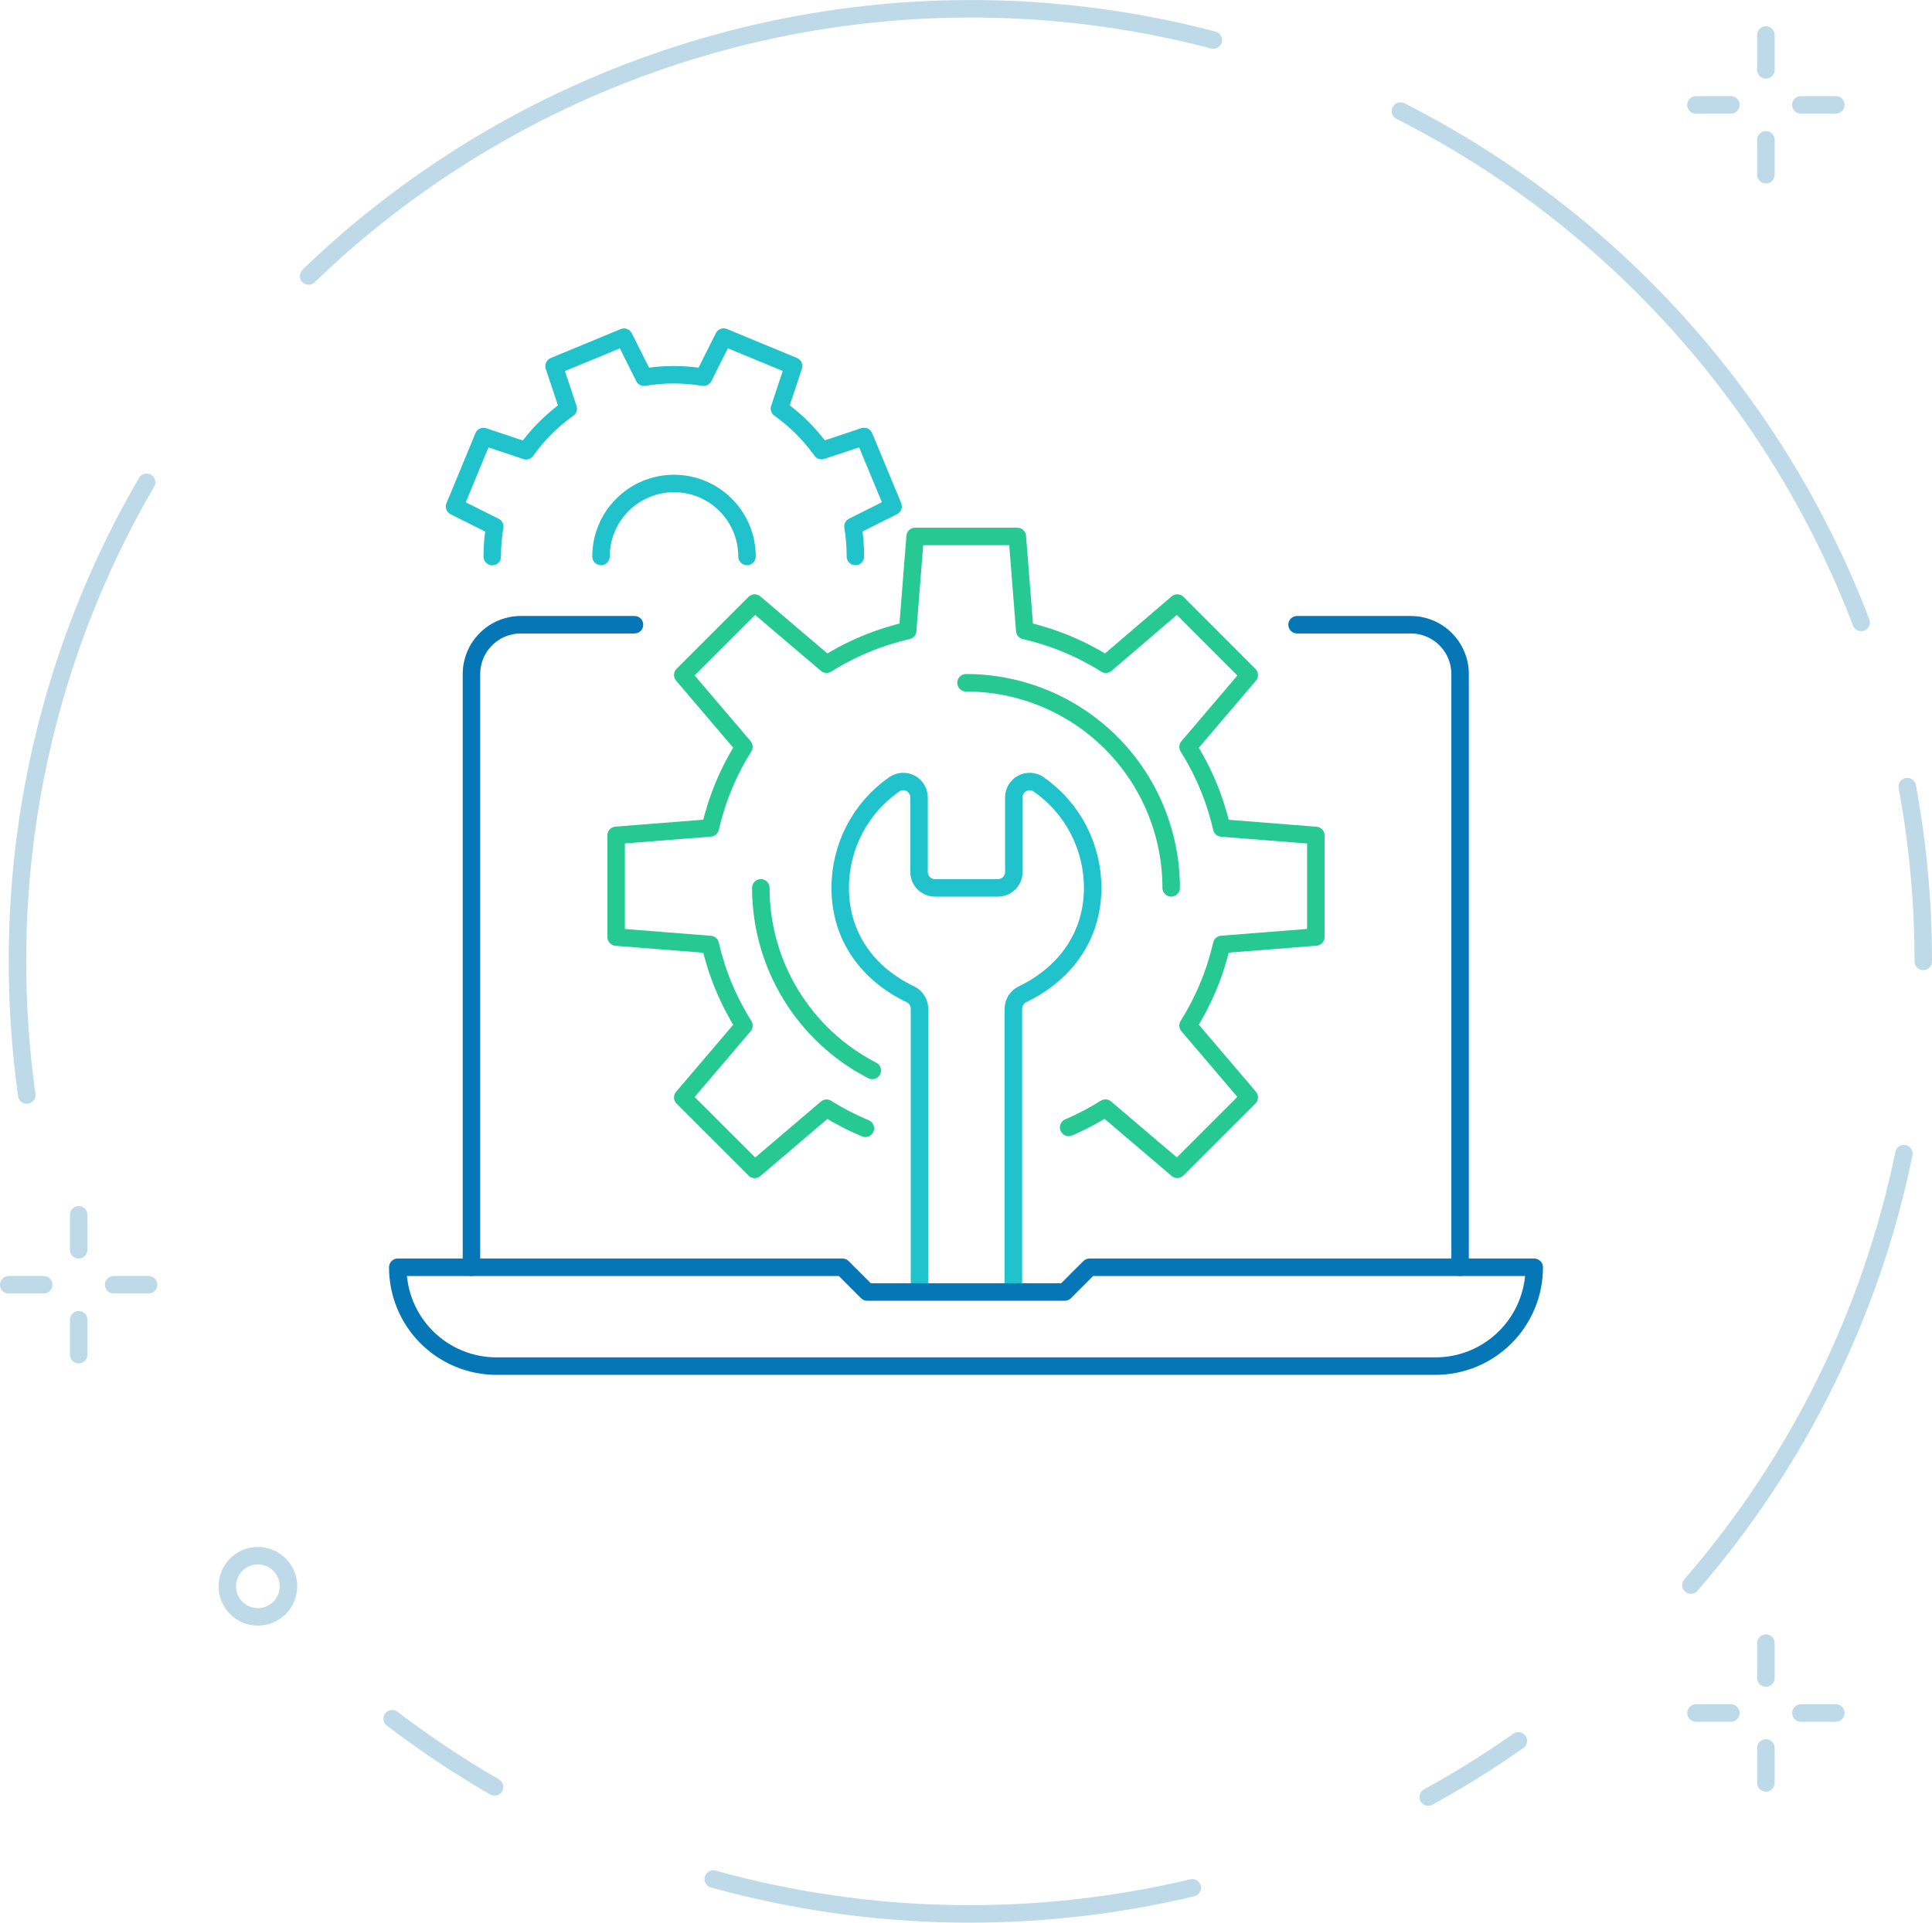 <svg width="221" height="220" viewBox="0 0 221 220" fill="none" xmlns="http://www.w3.org/2000/svg">
<path d="M3.06 125.29C2.352 120.224 1.998 115.115 2 110C1.969 90.739 7.067 71.818 16.77 55.18" stroke="#BEDAE9" stroke-width="2" stroke-linecap="round" stroke-linejoin="round"/>
<path d="M56.57 204.46C52.505 202.107 48.594 199.499 44.86 196.65" stroke="#BEDAE9" stroke-width="2" stroke-linecap="round" stroke-linejoin="round"/>
<path d="M136.38 216C118.325 220.299 99.476 219.955 81.59 215" stroke="#BEDAE9" stroke-width="2" stroke-linecap="round" stroke-linejoin="round"/>
<path d="M173.68 199.19C170.364 201.521 166.922 203.668 163.37 205.62" stroke="#BEDAE9" stroke-width="2" stroke-linecap="round" stroke-linejoin="round"/>
<path d="M217.79 132C214.035 150.271 205.642 167.269 193.42 181.36" stroke="#BEDAE9" stroke-width="2" stroke-linecap="round" stroke-linejoin="round"/>
<path d="M218.17 90C219.39 96.597 220.003 103.291 220 110" stroke="#BEDAE9" stroke-width="2" stroke-linecap="round" stroke-linejoin="round"/>
<path d="M160.2 12.71C184.422 24.994 203.207 45.85 212.9 71.22" stroke="#BEDAE9" stroke-width="2" stroke-linecap="round" stroke-linejoin="round"/>
<path d="M35.3 31.58C37.69 29.27 40.19 27.06 42.79 24.98C56.091 14.326 71.7 6.932 88.37 3.39C105.039 -0.153 122.306 0.255 138.79 4.58" stroke="#BEDAE9" stroke-width="2" stroke-linecap="round" stroke-linejoin="round"/>
<path d="M9 139V143" stroke="#BEDAE9" stroke-width="2" stroke-linecap="round" stroke-linejoin="round"/>
<path d="M9 151V155" stroke="#BEDAE9" stroke-width="2" stroke-linecap="round" stroke-linejoin="round"/>
<path d="M17 147H13" stroke="#BEDAE9" stroke-width="2" stroke-linecap="round" stroke-linejoin="round"/>
<path d="M5 147H1" stroke="#BEDAE9" stroke-width="2" stroke-linecap="round" stroke-linejoin="round"/>
<path d="M202 188V192" stroke="#BEDAE9" stroke-width="2" stroke-linecap="round" stroke-linejoin="round"/>
<path d="M202 200V204" stroke="#BEDAE9" stroke-width="2" stroke-linecap="round" stroke-linejoin="round"/>
<path d="M210 196H206" stroke="#BEDAE9" stroke-width="2" stroke-linecap="round" stroke-linejoin="round"/>
<path d="M198 196H194" stroke="#BEDAE9" stroke-width="2" stroke-linecap="round" stroke-linejoin="round"/>
<path d="M202 4V8" stroke="#BEDAE9" stroke-width="2" stroke-linecap="round" stroke-linejoin="round"/>
<path d="M202 16V20" stroke="#BEDAE9" stroke-width="2" stroke-linecap="round" stroke-linejoin="round"/>
<path d="M210 12H206" stroke="#BEDAE9" stroke-width="2" stroke-linecap="round" stroke-linejoin="round"/>
<path d="M198 12H194" stroke="#BEDAE9" stroke-width="2" stroke-linecap="round" stroke-linejoin="round"/>
<path d="M29.5 185C31.433 185 33 183.433 33 181.5C33 179.567 31.433 178 29.5 178C27.567 178 26 179.567 26 181.5C26 183.433 27.567 185 29.5 185Z" stroke="#BEDAE9" stroke-width="2" stroke-linecap="round" stroke-linejoin="round"/>
<path d="M110.5 78.12C116.725 78.12 122.694 80.593 127.096 84.994C131.497 89.396 133.97 95.365 133.97 101.59" stroke="#26C992" stroke-width="2" stroke-linecap="round" stroke-linejoin="round"/>
<path d="M99.78 122.48C95.94 120.506 92.719 117.512 90.469 113.827C88.22 110.141 87.03 105.907 87.03 101.59" stroke="#26C992" stroke-width="2" stroke-linecap="round" stroke-linejoin="round"/>
<path d="M115.92 146.73V115.4C115.925 115.052 116.028 114.713 116.218 114.421C116.407 114.129 116.675 113.897 116.99 113.75C121.71 111.47 124.99 107.23 124.99 101.59C124.992 99.259 124.429 96.963 123.349 94.897C122.269 92.832 120.705 91.059 118.79 89.73C118.518 89.547 118.201 89.441 117.873 89.424C117.546 89.407 117.22 89.48 116.93 89.634C116.64 89.788 116.398 90.018 116.229 90.299C116.06 90.58 115.97 90.902 115.97 91.23V99.78C115.97 100.26 115.779 100.72 115.44 101.06C115.1 101.399 114.64 101.59 114.16 101.59H106.94C106.46 101.59 106 101.399 105.66 101.06C105.321 100.72 105.13 100.26 105.13 99.78V91.23C105.13 90.902 105.04 90.58 104.871 90.299C104.702 90.018 104.46 89.788 104.17 89.634C103.88 89.48 103.554 89.407 103.227 89.424C102.899 89.441 102.582 89.547 102.31 89.73C100.395 91.059 98.831 92.832 97.751 94.897C96.671 96.963 96.108 99.259 96.11 101.59C96.11 107.23 99.34 111.47 104.11 113.75C104.425 113.897 104.693 114.129 104.882 114.421C105.072 114.713 105.175 115.052 105.18 115.4V146.73" stroke="#20C3CB" stroke-width="2" stroke-linecap="round" stroke-linejoin="round"/>
<path d="M72.58 71.48H59.58C58.081 71.48 56.644 72.075 55.585 73.135C54.525 74.194 53.93 75.632 53.93 77.13V145" stroke="#0577B6" stroke-width="2" stroke-linecap="round" stroke-linejoin="round"/>
<path d="M167.02 145V77.13C167.02 75.632 166.425 74.194 165.365 73.135C164.306 72.075 162.868 71.48 161.37 71.48H148.37" stroke="#0577B6" stroke-width="2" stroke-linecap="round" stroke-linejoin="round"/>
<path d="M124.63 145L121.8 147.83H99.2L96.37 145H45.5C45.499 146.485 45.79 147.955 46.357 149.327C46.925 150.7 47.757 151.946 48.806 152.997C49.856 154.047 51.102 154.88 52.473 155.449C53.845 156.017 55.315 156.31 56.8 156.31H164.2C165.685 156.31 167.155 156.017 168.527 155.449C169.898 154.88 171.144 154.047 172.194 152.997C173.243 151.946 174.075 150.7 174.643 149.327C175.21 147.955 175.501 146.485 175.5 145H124.63Z" stroke="#0577B6" stroke-width="2" stroke-linecap="round" stroke-linejoin="round"/>
<path d="M97.85 63.67C97.851 62.521 97.758 61.374 97.57 60.24L102.16 57.94L98.84 49.94L93.98 51.56C92.649 49.702 91.02 48.077 89.16 46.75L90.78 41.88L82.78 38.57L80.48 43.16C78.225 42.785 75.924 42.785 73.67 43.16L71.38 38.58L63.38 41.89L65 46.76C63.135 48.085 61.505 49.715 60.18 51.58L55.31 49.95L52 57.95L56.59 60.25C56.401 61.383 56.308 62.531 56.31 63.68" stroke="#20C3CB" stroke-width="2" stroke-linecap="round" stroke-linejoin="round"/>
<path d="M68.75 63.67C68.75 61.456 69.63 59.332 71.196 57.766C72.762 56.2 74.885 55.32 77.1 55.32C79.314 55.32 81.438 56.2 83.004 57.766C84.57 59.332 85.45 61.456 85.45 63.67" stroke="#20C3CB" stroke-width="2" stroke-linecap="round" stroke-linejoin="round"/>
<path d="M122.24 129C123.697 128.371 125.105 127.633 126.45 126.79L134.67 133.79L142.9 125.56L135.9 117.34C137.697 114.486 138.999 111.348 139.75 108.06L150.52 107.21V95.59L139.75 94.74C138.999 91.452 137.697 88.314 135.9 85.46L142.9 77.24L134.67 69L126.5 76C123.646 74.203 120.508 72.901 117.22 72.15L116.37 61.38H104.68L103.83 72.15C100.542 72.901 97.404 74.203 94.55 76L86.33 69L78.1 77.23L85.1 85.45C83.303 88.304 82.001 91.442 81.25 94.73L70.48 95.58V107.22L81.25 108.07C82.001 111.358 83.303 114.496 85.1 117.35L78.1 125.57L86.33 133.8L94.55 126.8C95.964 127.689 97.449 128.458 98.99 129.1" stroke="#26C992" stroke-width="2" stroke-linecap="round" stroke-linejoin="round"/>
</svg>
